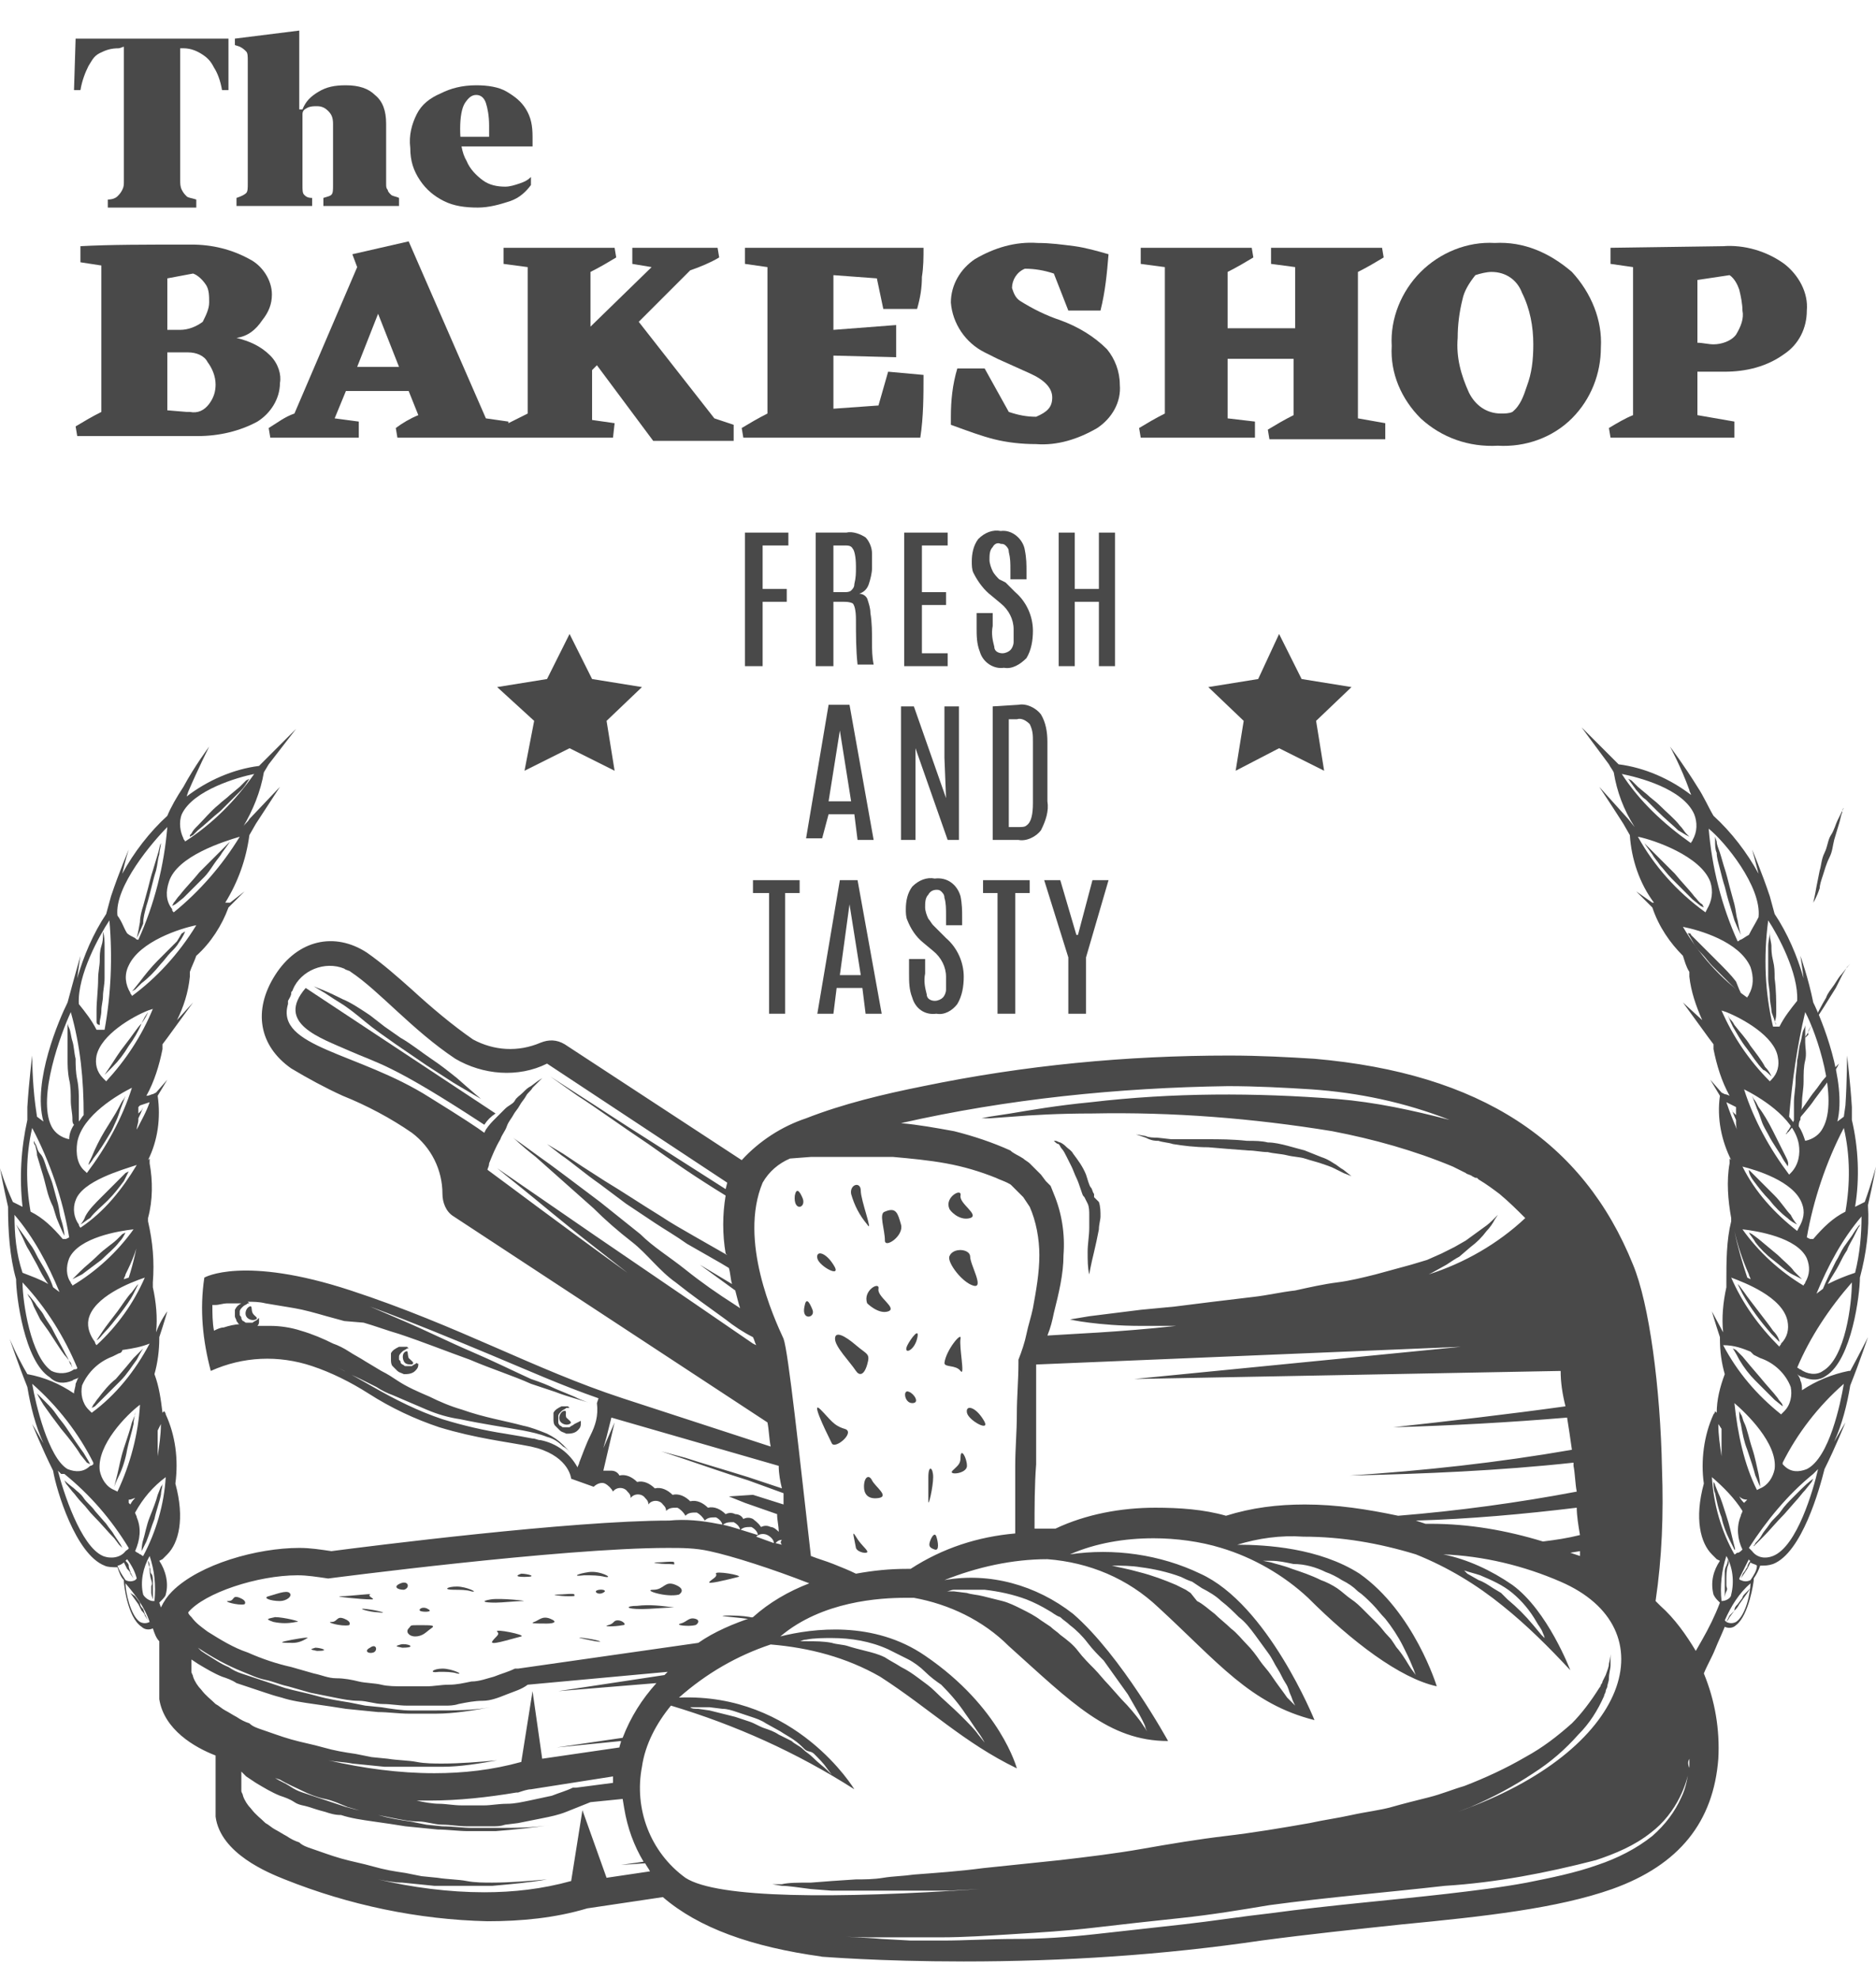 <?xml version="1.0" encoding="UTF-8"?><svg version="1.1" viewBox="0 0 116.6 123" xmlns="http://www.w3.org/2000/svg"><g fill="#494949"><path d="M21.7 65.3c1.8.8 2.6.8 8.4 4.6 .2-.3.4-.5.7-.7L19 61.4c-1.9 2.2.9 3.1 2.7 3.9Z"/><path d="M21.1 62.3c.5.3 1 .7 1.6 1.2 .6.5 1.2.9 1.9 1.4l1.9 1.3 1.7 1.1c1 .6 1.7 1 1.7 1s-.6-.5-1.5-1.3c-.5-.4-1-.8-1.6-1.2 -.6-.4-1.2-.9-1.9-1.3l-1-.7 -.9-.7c-.6-.4-1.2-.8-1.7-1 -.4-.2-.8-.4-1.3-.6l-.5-.2 .5.3c.2.1.6.4 1.1.7Z"/><path d="M35.7 88.5c-.1.1-.2.1-.3.2 -.1 0-.2 0-.4 0 -.1 0-.1-.1-.2-.1 0 0-.1-.1-.1-.2s0-.1 0-.2v-.1s0 0 0-.1v0c0-.1.1-.2.2-.3 .1-.1.2-.1.3-.2h.2s0 0-.1-.1c-.1 0-.3 0-.4 0 -.2.1-.4.2-.5.4v.1 .1c0 .1 0 .1 0 .2s0 .3.1.4c.1.1.2.2.3.3 .1.1.2.1.4.2 .2 0 .5 0 .7-.2 .1-.1.2-.2.2-.4 0-.1 0-.1 0-.2l-.4.2Z"/><path d="M25.9 84.7c-.1.1-.2.1-.3.2 -.1 0-.2 0-.4 0 -.1 0-.1-.1-.2-.1l-.1-.1c0-.1 0-.1-.1-.2v-.1s0 0 0-.1 0 0 0 0c0-.1.1-.2.2-.3 .1-.1.2-.1.3-.2h.1l-.1-.1c-.1 0-.3 0-.5 0 -.2.1-.4.2-.5.4v.1 .1c0 .1 0 .1 0 .2s0 .3.1.4c.1.1.2.2.3.3 .1.1.2.1.4.2 .2 0 .5 0 .7-.2 .1-.1.2-.2.2-.4 0-.1 0-.2 0-.2 0 .2 0 .2-.1.1Z"/><path d="M25.2 84c-.2.1-.2.4-.1.6 .1.2.3.2.5.2 .2-.1 0-.2-.2-.4 -.1-.3 0-.5-.2-.4Z"/><path d="M15.5 81.2c-.2.1-.3.4-.2.6 .1.2.4.3.6.2v0c.2-.1-.1-.2-.2-.4s-0-.5-.2-.4Z"/><path d="M35 87.7c-.2.1-.3.4-.2.6 .1.2.4.3.6.2 .2-.1 0-.2-.2-.4 -.1-.2.1-.5-.2-.4Z"/><path d="M115.9 74.7v0l-.6.3c.3-1.8.2-3.7-.2-5.4 0-.3 0-.5 0-.8 -.1-1.6-.3-3.2-.3-3.2s0 1.6-.1 3.1l-.1.7 -.4.3c.6-2.5-1-6.4-1.5-7.4 -.3-1.5-.8-2.9-.8-2.9s.1.6.2 1.4c-.4-1.4-1-2.8-1.8-4 -.1-.4-.2-.7-.3-1.1 -.5-1.5-1.1-2.9-1.1-2.9s.2.7.4 1.5c-.7-1.3-1.7-2.6-2.8-3.6 -.3-.5-.6-1.2-1-1.8 -.8-1.3-1.7-2.5-1.7-2.5s.7 1.3 1.2 2.7c0 .1.1.2.1.3 -1.3-1-2.9-1.7-4.5-1.9l-.3-.3 -2-2s.8 1.1 1.7 2.3c.1.2.2.3.3.5 .2 1.2.6 2.3 1.3 3.4l-.4-.5 -1.8-2s.8 1.2 1.5 2.3l.4.7c.1 1.5.6 3 1.5 4.2h-.1l-1-.7 1 1c.4 1.2 1.1 2.2 1.9 3 .1.3.2.7.4 1v0 .3c.1.9.4 1.8.8 2.7l-1.2-1.1 1.6 2.2 .3.4v0c0 .1 0 .2 0 .3 .2 1 .5 2 1 2.9 -.2-.1-.3-.1-.3-.1l-.2-.1 -.7-.8 .6 1v0c-.2 1.4.1 2.8.7 4l-.1-.1v.3c-.2 1.1-.1 2.3.1 3.4 0 .1 0 .2 0 .2 -.3 1.2-.3 2.5-.3 3.8 0 .1 0 .2 0 .3 -.2.9-.3 1.9-.2 2.8l-.7-1.3s.2.7.5 1.6v.1c0 .8.1 1.5.3 2.2 -.3.8-.5 1.6-.5 2.4l-.1-.1c0 .1-.1.2-.1.2 -.6 1.3-.8 2.9-.6 4.3 -.6 2.2-.2 3.7.5 4.4 .1.1.2.2.3.3l.2.1c-.4.6-.6 1.3-.4 2.1 .1.2.2.3.3.4l.1.1c-.3.8-.7 1.6-1.1 2.3l-.4.7c-.6-1-1.3-2-2.2-2.8l-.3-.3c.4-2.7.5-5.4.4-8.2 -.1-5.1-.8-10.3-1.8-12.7 -3.1-7.7-9.5-11.9-19.8-12.8 -1.6-.1-3.4-.2-5.3-.2 -6.4 0-12.7.6-19 1.9 -2.5.5-5 1.1-7.3 2 -1.5.5-2.9 1.4-4 2.6l-11-7.2c-.5-.3-1-.3-1.5-.1 -1.4.6-2.9.5-4.2-.2 -1.3-.9-2.6-2-3.8-3.1 -.9-.8-1.8-1.6-2.8-2.3 -2-1.3-4.3-.8-5.7 1.4 -1.4 2.2-1 4.4 1 5.8 1 .6 2.1 1.2 3.2 1.7 1.5.6 3 1.4 4.3 2.3 1.2.9 1.9 2.3 1.9 3.8 0 .5.2 1.1.7 1.4l19.5 12.8c.1.5.1 1 .2 1.5l-9.2-3c-5.5-1.8-10.2-4.5-16.9-6.7 -6.7-2.2-9.1-.8-9.1-.8 -.3 2-.1 3.9.4 5.8 2-.9 4.2-1 6.3-.3 1.2.4 2.4 1 3.5 1.7 1.4.9 2.9 1.6 4.4 2.1 2.3.7 4.2.9 5.7 1.2l.4.1c2 .6 2.1 1.9 2.1 1.9l1.4.5c.2-.2.5-.3.7-.2 .2.1.4.3.5.5 .2-.3.7-.3.9 0 .1.1.2.2.2.4 .2-.3.7-.3.9 0 .1.1.2.2.2.4 .2-.3.7-.3.9 0 .1.1.2.2.2.4 .2-.2.4-.2.7-.2 .2.1.4.3.5.5 .2-.2.4-.2.7-.2 .2.1.4.3.5.5 .2-.2.4-.2.7-.2 .2.1.4.3.4.5 .2-.2.4-.2.7-.2 .2.1.4.3.4.5 .2-.2.4-.2.7-.2 .2.1.4.3.4.5 -1-.3-1.8-.6-2.5-.7 -1-.2-2-.3-3-.2 -6.1 0-18.7 1.6-21 1.9 -.7-.1-1.3-.2-2-.2 -2.6 0-6.2 1-7.9 2.7 -.3.3-.5.6-.7 1l-.1-.3 .1-.1c.1-.1.3-.3.3-.4 .2-.7 0-1.5-.4-2.1l.2-.1c.1-.1.2-.2.3-.3 .7-.7 1.1-2.2.5-4.4 .2-1.5 0-3-.6-4.3 0-.1-.1-.2-.1-.2l-.1.1c-.1-.8-.2-1.6-.5-2.4 .2-.7.3-1.5.3-2.2v-.1c.3-.9.5-1.6.5-1.6s-.4.5-.7 1.3c.1-.9 0-1.9-.2-2.8 0-.1 0-.2 0-.3 .1-1.3 0-2.5-.3-3.8 0-.1 0-.2 0-.2 .3-1.1.3-2.3.1-3.4V72l-.1.1c.6-1.2.8-2.6.6-4v0l.6-1 -.7.8 -.2.1c-.1 0-.2.1-.4.1 .5-.9.8-1.9 1-2.9 0-.1 0-.2 0-.3v0l.3-.4 1.6-2.2 -1 1.1c.4-.8.7-1.7.8-2.7v-.3 0c.1-.3.3-.7.4-1 .9-.8 1.6-1.9 2-3l1-1 -.9.7H14c.8-1.3 1.3-2.7 1.5-4.2l.4-.7 1.5-2.3 -1.9 2c-.1.2-.3.3-.4.5 .6-1 1.1-2.2 1.3-3.4l.3-.5 1.7-2.2 -2 2 -.3.3c-1.6.2-3.2.9-4.5 1.9l.1-.3c.6-1.4 1.3-2.8 1.3-2.8s-.9 1.2-1.6 2.5c-.4.6-.8 1.3-1 1.8 -1.1 1-2.1 2.3-2.8 3.6 .2-.9.4-1.5.4-1.5s-.6 1.4-1.1 2.9c-.1.4-.2.7-.3 1.1 -.8 1.2-1.4 2.6-1.8 4 .1-.8.2-1.4.2-1.4s-.4 1.4-.8 2.9c-.5 1-2.2 4.9-1.5 7.4l-.4-.3 -.1-.7C2 67.2 2 65.6 2 65.6s-.2 1.6-.3 3.2c0 .3 0 .6 0 .8 -.4 1.8-.5 3.6-.3 5.4 -.2-.1-.4-.2-.6-.3v0c-.5-1.1-.8-2.1-.8-2.1s.2 1.1.5 2.4c0 1.5.1 3.1.5 4.5 0 1 .5 5.1 2.1 6.1 .4.4.9.4 1.4.2 .1-.1.3-.1.4-.2v0 0c-.1.1-.1.2-.2.4 0 .2-.1.4-.1.6 -.9-.6-1.8-1-2.9-1.2v0C1 84.2.6 83.2.6 83.2s.5 1.5 1.1 3v0c.2 1.2.5 2.4 1 3.5 -.4-.7-.7-1.2-.7-1.2s.6 1.5 1.3 2.9c.2 1.2 1.4 5.2 3.2 5.9 .2.1.5.1.8.1 .1.3.2.6.4.8 0 0 0 0 0 .1s.2 2.2 1.1 2.8c.2.2.5.2.7.1 .1.3.2.6.4.8v3.3c0 .1 0 .2 0 .3 .3 1.9 2.2 3 3.5 3.5v3.4c0 .1 0 .2 0 .4 .3 2.3 3.3 3.5 4.3 3.9 4 1.6 8.3 2.5 12.6 2.6 2.1 0 4.2-.2 6.2-.8l4.7-.7c2.2 1.9 5.5 3.1 9.9 3.7H51c.1 0 3.6.3 8.9.3 6.2 0 12.4-.4 18.5-1.3 3-.4 5.9-.7 8.7-1 5.2-.5 9.7-1 13.1-2.2 4.2-1.5 6.3-4.2 6.6-8.1 .1-1.8-.2-3.6-.9-5.3 .2-.5.5-1 .7-1.5 .2-.5.4-.9.6-1.4 .2.1.5.1.7-.1 .8-.6 1.1-2.7 1.1-2.8 0 0 0 0 0-.1 .2-.3.3-.5.4-.8 .3 0 .5 0 .8-.1 1.8-.7 2.9-4.7 3.2-5.9 .7-1.4 1.3-2.9 1.3-2.9s-.3.5-.7 1.2c.5-1.1.8-2.3 1-3.5v0c.6-1.5 1.1-3 1.1-3s-.5 1-1.1 2.1h-.1c-1 .2-2 .6-2.9 1.2 0-.2 0-.4-.1-.6 0-.1-.1-.3-.2-.4v0 0c.1.1.3.2.4.2 .5.2 1 .2 1.4-.1 1.6-1 2.1-5.1 2.1-6.1 .4-1.5.6-3 .5-4.5 .3-1.3.5-2.4.5-2.4s-.3 1.1-.7 2.2Zm-17.7 22l-.6-.2 .6-.1c0 .1 0 .2 0 .3v0Zm0-1.3c-.8.2-1.5.3-2.3.4 -2.3-.7-4.6-1.1-7-1.1h-.3l-.6-.2c3.4-.1 6.7-.4 10-.8 0 .5.1 1.1.2 1.7v0Zm-.9-8c-3.6.5-7.1.9-10.7 1.3 3.6-.1 7.2-.3 10.8-.6 .1.6.2 1.3.3 2 -4.6.8-9.2 1.3-13.8 1.6 4.6-.1 9.3-.3 13.9-.8 0 .1 0 .1 0 .2 .1.5.1 1.1.2 1.6 -3.7.7-7.4 1.2-11.1 1.5 -1.9-.4-3.8-.7-5.8-.7 -1.7 0-3.3.2-4.9.7 -1.4-.4-2.9-.5-4.4-.5 -2.1 0-4.3.4-6.2 1.3 -.4 0-.8 0-1.3 0 0-1.3 0-2.7.1-4 0-1.1 0-2.1 0-3.2s0-2 0-3l26.4-1.1 -20.3 2 26.5-.5c0 .7.1 1.4.3 2.2v0Zm-28.2 9.9c.6 0 1.2 0 1.8.1 .8.1 1.7.3 2.5.6 .2.1.4.2.7.3l.3.2 .3.2c.4.2.9.5 1.2.8 .4.3.8.7 1.1 1 .4.3.7.7 1 1.1 .3.4.5.7.8 1.1 .3.4.4.7.6 1 .2.3.3.6.5.9 .2.3.2.5.3.7 .1.2.1.3.2.5l.1.2 -.5-.5c-.2-.3-.6-.8-1-1.4 -.2-.3-.5-.6-.7-.9 -.2-.3-.5-.7-.8-1 -.3-.3-.6-.7-1-1 -.3-.3-.7-.6-1-.9 -.4-.3-.7-.6-1.1-.8L74 99l-.3-.2 -.6-.3c-.7-.3-1.5-.6-2.3-.8 -.7-.2-1.3-.3-1.7-.4h-.7s.3 0 .7 0Zm7.2-29.8c1.8 0 3.6.1 5.2.2 2.9.2 5.8.8 8.6 1.9 -2.3-.6-4.6-1.1-7-1.3 -5.1-.4-10.2-.4-15.3.2 -2.1.2-3.8.5-5 .7l-1.3.2 -.5.1h.5l1.4-.1c1.2-.1 2.9-.2 5-.2 5-.1 10 .3 14.9 1.1 2.6.5 5.1 1.2 7.5 2.2l.8.4c.1.1.3.1.4.2l.2.1h.1v0l.1.1c.5.3.9.6 1.3.9 .6.5 1.1 1 1.6 1.5 -1.7 1.6-3.8 2.8-6 3.5l.2-.1 .9-.5c.3-.2.6-.4.8-.5l.7-.6c.4-.3.7-.6 1-1 .2-.2.4-.5.5-.7l.2-.3 -.2.2c-.2.2-.4.4-.7.6 -.4.3-.7.5-1.1.8l-.7.4 -.8.4 -.9.4 -1 .3c-.7.2-1.5.4-2.2.6 -.8.2-1.6.4-2.4.5 -.8.1-1.7.3-2.6.5 -.9.1-1.7.3-2.6.4 -.8.1-1.7.2-2.5.3l-2.4.3 -2.1.2 -3.2.4 -1.2.2s.4.1 1.2.2c.8.1 1.9.2 3.2.2 .7 0 1.4 0 2.2 0v0c-3.6.4-6.6.5-8 .6 .2-.5.3-.9.4-1.4 .3-1.2.6-2.4.6-3.6 .1-1.3-.1-2.6-.6-3.8l-.2-.5 -.3-.3 -.3-.4 -.3-.3v0l-.1-.1v0l-.1-.1 -.2-.2c-.1-.1-.3-.2-.4-.3 -.3-.2-.6-.3-.8-.5 -1.1-.5-2.3-.9-3.5-1.2 -1.1-.2-2.2-.4-3.3-.5 6.6-1.5 13.5-2.2 20.3-2.3Zm-33 13.6L37 76.8l-6.1-4.2s.6.5 1.6 1.3 2.4 2 4.2 3.4l2.3 1.8c-4.3-3.1-7.6-5.6-8.7-6.4 0-.1.1-.2.1-.4 .2-.5.4-1 .7-1.5 .1-.3.3-.5.4-.8 .1-.3.3-.5.4-.7 .1-.2.3-.4.4-.6 .1-.2.3-.4.4-.6 .1-.2.3-.3.4-.5l.3-.3 .3-.3 -.3.2 -.4.3c-.2.1-.3.2-.5.4s-.4.3-.5.5c-.1.2-.4.3-.6.5 -.2.2-.4.4-.6.6 -.2.2-.4.4-.6.7l-.1.2c-.4-.3-1.3-.9-3.4-2.2 -4.4-2.8-9.6-3.1-8.8-5.8v0c0-.1 0-.1 0-.2 .1-.2.2-.3.2-.5 0-.1.1-.1.1-.2v0c.5-1.2 2-1.8 3.2-1.3 .1.1.3.1.4.2 1.8 1.2 3.8 3.6 6.5 5.4 1.7 1 3.9 1.2 5.7.3l11.2 7.4 -.1.4 -4.7-3c-1.9-1.2-3.4-2.2-4.5-2.9l-1.7-1.1 1.7 1.2c1.1.7 2.6 1.8 4.4 3 1.4 1 3 2.1 4.8 3.2 -.2 1.2-.2 2.4 0 3.6l.1.1c-.7-.4-1.4-.8-2.1-1.2 -.7-.4-1.4-.8-2-1.2 -1.3-.8-2.5-1.6-3.5-2.2l-1.4-.9 -1.2-.8 -1-.6 .9.7c.6.4 1.4 1.1 2.4 1.8l1.6 1.2c.6.4 1.2.8 1.8 1.2 .6.4 1.3.8 2 1.3 .7.4 1.4.8 2.1 1.2l.5.3c.1.3.1.7.2 1l-2-1.2s.4.3 1.1.8l1.1.8c.1.4.2.8.3 1.1l-.3-.2c-1.1-.7-2.1-1.4-3.1-2.2 -1-.8-2-1.4-2.8-2.2l-2.5-2c-1.6-1.2-2.9-2.2-3.9-2.9l-1.1-.8c-.3-.2-.4-.3-.4-.3s.5.5 1.4 1.2l3.6 3.2c.7.7 1.5 1.4 2.4 2.1 .9.7 1.7 1.8 2.7 2.5 1 .8 2 1.5 3.1 2.3 .5.4 1.1.8 1.7 1.1 .1.2.1.3.2.5v0l-.2-.1 -3.5-2.4Zm5.4 2.1c-.6-1.3-2.8-6.1-1.3-9.7 .4-.7 1-1.2 1.7-1.5l1.3-.1h1.7c1.1 0 2.3 0 3.4 0 1.1.1 2.2.2 3.3.4 1.1.2 2.1.5 3.1.9 .2.1.5.2.7.3 .2.1.2.1.3.2l.2.2 .3.3 .2.2 .2.3 .2.3c.4.9.6 2 .6 3 0 1.1-.2 2.2-.4 3.3 -.1.5-.3 1.1-.4 1.6 -.1.5-.3 1.1-.5 1.6v0 .1 .1c0 1.1-.1 2.1-.1 3.2s-.1 2.1-.1 3.2c0 1.4 0 2.8 0 4.2 -2.3.2-4.5.9-6.5 2.2h-.2c-1.1 0-2.1.1-3.2.3 -.4-.2-.9-.4-1.4-.6 -.5-.2-.9-.3-1.4-.5 -.7-6.1-1.4-12.7-1.7-13.5Zm12.5 15.6c.9.1 1.8.3 2.6.6 .5.2.9.4 1.4.7 .2.1.4.3.7.4 .2.2.4.3.6.5 .4.3.8.7 1.1 1.1 .3.4.7.8 1 1.1 .5.7 1 1.4 1.5 2.1 .4.7.7 1.2.9 1.6 .1.2.2.4.2.5l.1.2 -.4-.6c-.3-.4-.7-.9-1.2-1.4l-.8-.9c-.3-.3-.6-.7-.9-1 -.3-.3-.7-.7-1-1.1 -.3-.4-.7-.7-1.1-1 -.2-.2-.4-.3-.6-.5l-.6-.4c-.4-.3-.8-.5-1.2-.7 -.4-.2-.8-.4-1.2-.5 -.4-.1-.8-.2-1.2-.3 -.4-.1-.7-.1-1-.2l-.8-.1h-.7 .2c.2 0 .3-.1.5-.1 .3 0 .5 0 .8 0h.5l.6 0ZM48.6 96l-.4-.1c.1-.1.2-.2.4-.2 -.1.1-.1.2 0 .3ZM14.7 82.1c.1.1.1.2.2.2 -.3 0-.7.1-1 .2 -.2 0-.4.1-.6.2 -.1-.5-.1-1.1-.1-1.6h.2c.2 0 .5-.1.7-.1 .3 0 .6 0 .9 0 -.2.1-.3.2-.4.4v.1 .1c0 .1 0 .1 0 .2s.1.2.1.3Zm.6 1.8v0h.2 -.2Zm1.5-.1v0Zm19.9 5.4c-.3.6-.5 1.2-.7 1.7 0 .1-.1.2-.1.3 -.5-.9-1.3-1.5-2.3-1.7 -.2 0-.3-.1-.5-.1 -.5-.1-1.1-.2-1.7-.3 -1.3-.2-2.6-.5-3.9-.9 -1.5-.5-2.9-1.2-4.3-2 -.7-.4-1.4-.8-2.2-1.2l.4.2c.3.2.6.3 1 .5l1 .5c.3.2.7.4 1 .5 .7.3 1.4.6 2.1.9 .7.3 1.4.5 2.1.6 1.4.3 2.8.5 3.9.7 .5.1 1 .2 1.5.4 .4.1.7.3 1 .6 .2.1.4.3.5.5 .1.1.1.2.1.2 0-.1-.1-.2-.1-.2 -.1-.2-.3-.4-.5-.6 -.3-.3-.6-.5-1-.7 -.5-.2-1-.4-1.5-.5 -1.1-.3-2.4-.5-3.8-1 -.7-.2-1.4-.5-2-.8 -.7-.3-1.4-.6-2-1 -.3-.2-.6-.4-1-.6l-1-.6c-.3-.2-.7-.4-1-.6 -.3-.2-.7-.4-1-.5 -.6-.3-1.3-.6-2-.8 -.6-.2-1.3-.3-1.9-.3 -.3 0-.5 0-.8 0 .1-.1.1-.2.1-.3 0-.1 0-.2 0-.2l-.1.1c-.1.1-.2.1-.3.2 -.1 0-.2 0-.4 0 -.1 0-.1-.1-.2-.1 0 0-.1-.1-.1-.2s-.1-.1-.1-.2v-.1s0 0 0-.1v0c0-.1.1-.2.2-.3 .1-.1.2-.1.3-.2h.1l-.1-.1c.3 0 .7 0 1.1.1 .6.1 1.2.2 1.8.3 .6.1 1.3.3 2 .5 .4.1.7.2 1.1.3l1.2.1c.7.2 1.5.5 2.2.7 1.5.5 3 1.1 4.4 1.6 1.4.6 2.7 1 3.8 1.5l1.5.5c.5.2.9.3 1.2.4l1 .3s-.4-.1-1-.4l-1.2-.5c-.4-.2-.9-.4-1.5-.6 -1.1-.5-2.3-1.1-3.7-1.7 -1.4-.6-2.8-1.3-4.2-1.9 -.7-.3-1.4-.6-2.1-.9 2.7 1 5.1 2 7.5 3 2.4 1 4.4 1.9 6.7 2.7l-.1.3c.1.8-.1 1.4-.4 2Zm10.1 5.2c-.2-.1-.4-.1-.6 0 -.1-.2-.3-.3-.5-.3 -.2-.1-.4-.1-.6 0 -.3-.3-.7-.5-1.1-.4 -.3-.3-.7-.5-1.1-.4 -.3-.3-.7-.5-1.1-.4 -.3-.3-.7-.5-1.1-.4 -.3-.3-.7-.5-1.1-.4 -.3-.3-.7-.5-1.1-.4 -.1-.2-.3-.3-.5-.3s-.4 0-.5 0l.7-3 -.7 1.6 .2-.7c.1-.4.2-.8.3-1.2l10.4 3c0 .5.1 1 .2 1.4l-2.1-.7c-1.6-.5-3-.9-3.9-1.2l-1.5-.4 1.5.5c.9.3 2.3.8 3.9 1.3l2.2.8v.3c0 .2 0 .3 0 .4l-1.9-.6 -1.5.1 1 .4 2 .7c0 .4.1.7.1 1.1v0c-.1-.1-.3-.3-.5-.3 -.2-.1-.4-.1-.6 0 -.2-.3-.4-.4-.5-.5Zm.9 1c.2.1.4.3.4.5l-1.1-.4c.2-.2.5-.2.7-.1v0Zm-29.2 2.5c.6 0 1.2.1 1.9.2 0 0 14.5-1.9 21.1-1.9 .9 0 1.7 0 2.6.2 1.4.3 3.9 1.1 6.2 2 -1.3.5-2.5 1.2-3.5 2.1 -1.2.4-2.4.9-3.4 1.6l-11.2 1.6h-.1 -.1v0c-.4.2-.8.3-1.3.5 -.4.1-.9.3-1.4.3 -.5.1-.9.2-1.4.2 -.5 0-.9.1-1.4.1h-.7 -.7c-.5 0-1 0-1.4-.1 -.4-.1-1-.1-1.4-.2 -.4-.1-.9-.2-1.4-.2 -.5 0-.9-.2-1.4-.3l-.7-.2 -.7-.2c-.9-.2-1.8-.5-2.7-.9 -.9-.3-1.7-.8-2.5-1.3 -.4-.3-.7-.5-1-.9 -.1-.1-.2-.2-.2-.3 1-1.2 4.3-2.3 6.8-2.3Zm-6.8 5.1l.3.2 .3.2c.5.3 1 .6 1.5.8 .3.1.6.2.9.4 .3.1.6.2.9.3 .3.1.6.2.9.3 .3.1.6.2 1 .3 .6.2 1.3.3 2 .4 .7.1 1.4.2 2 .3l1 .1 1 .1c.6 0 1.3.1 1.9.1 .6 0 1.1 0 1.7 0 1.1 0 2.3-.2 3.4-.4 -1.1.2-2.3.2-3.4.2 -.5 0-1.1 0-1.6 0s-1.2-.1-1.8-.2l-1-.1 -1-.2c-.6-.1-1.3-.2-2-.4s-1.3-.3-2-.5l-.9-.3c-.3-.1-.6-.2-.9-.3 -.3-.1-.6-.2-.9-.3 -.3-.1-.5-.2-.8-.4 -.5-.2-.9-.5-1.4-.8l-.3-.2 -.2-.2v0c.9.6 1.8 1.1 2.8 1.5 .5.2.9.4 1.4.5 .5.1.9.3 1.4.4l.7.2 .7.2c.5.1 1 .2 1.5.3 .5.1 1 .2 1.5.2s1 .2 1.5.2 1 .1 1.5.1h.8 .8c.3 0 .5 0 .8 0 .2 0 .5 0 .8-.1 .5-.1 1-.2 1.5-.2s1-.2 1.5-.4 .9-.3 1.3-.6l8.7-.8 -.2.2 -6.6 1 6.1-.5c-.9 1-1.6 2.1-2.1 3.4l-4.1.6 4-.4c0 .1-.1.3-.1.4l-4.8.7 -.6-4.2 -.7 4.4c-1.8.5-3.6.7-5.4.7 -2.2 0-4.4-.3-6.6-.8 .5.1 1 .1 1.5.2l1 .1 1 .1c.6 0 1.3 0 1.9 0 .6 0 1.1 0 1.7 0 1.1 0 2.3-.2 3.4-.4 -1.1.1-2.3.2-3.4.2 -.5 0-1.1 0-1.6-.1s-1.2-.1-1.8-.2l-1-.1 -1-.2c-.7-.1-1.3-.2-2-.4s-1.3-.3-2-.5 -1.2-.4-1.8-.6c-.3-.1-.6-.2-.8-.4 -.3-.1-.5-.2-.8-.4 -.2-.1-.5-.3-.7-.4 -.2-.1-.4-.3-.6-.4 -.3-.3-.6-.5-.9-.9 -.2-.2-.4-.5-.5-.8 0-.1-.1-.2-.1-.3v-1.3c-.5.2-.3.3-.2.4Zm24.1 8.1v0h-.2v0c-.4.2-.8.3-1.3.5 -.5.1-.9.2-1.4.3 -.5.1-.9.2-1.4.2 -.5 0-1 .1-1.4.1h-.7 -.7c-.5 0-1-.1-1.4-.1 -.4 0-1-.1-1.4-.2h-.2 1c1.8 0 3.6-.2 5.4-.5 .1 0 .1 0 .1 0 .3-.1.6-.2.8-.2l5.1-.8c0 .1 0 .3 0 .4l-2.3.3ZM10 88.5c0 .7-.1 1.3-.2 2 0-.4 0-.9 0-1.3 0-.1 0-.2 0-.2v.1 -.2l.2-.4Zm.3 3.3c-.1 1.7-.6 3.4-1.4 4.9 -.1 0-.1-.1-.2-.1 -.1-.1-.2-.1-.3-.2 .3-.7.4-1.4.1-2.1 0-.1-.1-.2-.1-.3 .5-.9 1.1-1.6 1.9-2.2v0Zm-1.4 5.3v0Zm-.5-4c-.1.1-.2.2-.3.4l-.1-.1v-.2c.2 0 .3-.1.4-.1Zm-1.1-.4l-.2-.1c-.5-.2-.8-.7-.9-1.2 -.2-1.6 1.7-3.5 2.5-4.1 -.1 1.8-.6 3.7-1.4 5.4Zm2-9.2c-.9 1.7-2.1 3.2-3.6 4.3 -.1-.1-.1-.1-.2-.2 -.4-.4-.5-1-.4-1.5 .4-.9 1.1-1.5 1.9-1.8l.2-.1 .2-.1c.1 0 .2-.1.2-.2 .7-.1 1.2-.2 1.7-.4v0Zm-.8-11.1c-.9 1.5-2 2.9-3.5 3.9 0 0-.1-.1-.1-.2 -.3-.4-.4-1-.2-1.5 .4-1.2 2.9-1.9 3.8-2.2ZM4.8 71c.3-1.7 2.6-3 3.4-3.4 -.6 1.9-1.6 3.7-2.8 5.3l-.1-.1v0c-.5-.4-.6-1.1-.5-1.8ZM9 79.4c-.7 1.6-1.7 3-3 4.2 0 0-.1-.1-.1-.2 -.3-.4-.5-.9-.4-1.4 .3-1.4 2.6-2.3 3.5-2.6Zm-1.3.1c0-.1.1-.2.1-.3 .4-.8.8-1.7.9-2.7v0c-.2 1-.4 2-.7 2.9l-.3.1Zm-1.4 4.7v0Zm3-15.7c-.2.6-.5 1.1-.8 1.7 0-.2.1-.4.1-.6 0 0 0 0 0-.1 .2-.4.3-.7.3-.7l-.1.2 -.2.2c0-.1 0-.3 0-.4l.1-.1 .6-.2Zm-2.7-1.3l-.2-.2c-.4-.4-.5-.9-.4-1.4 .3-1.3 2.2-2.4 3.2-2.8l.3-.1v0c-.7 1.7-1.7 3.2-2.9 4.5Zm1.6-5.3c0-.1-.1-.1-.1-.2 -.3-.5-.4-1.1-.1-1.7 .7-1.5 3.2-2.3 4.2-2.5 -1.1 1.8-2.5 3.3-4 4.4Zm3.1-11.3c.7-1.5 3.5-2.3 4.5-2.5 -1.2 1.7-2.6 3.1-4.3 4.2 0-.1-.1-.1-.1-.2 -.2-.4-.3-1-.1-1.5Zm3.6 1.4c-1.1 1.8-2.5 3.4-4.1 4.7 -.1-.1-.1-.1-.1-.2 -.4-.5-.4-1.1-.2-1.7 .5-1.6 3.4-2.5 4.4-2.8Zm-4.5-.6c-.2 2.4-.8 4.8-1.8 7 -.1 0-.1 0-.2-.1 -.2-.1-.4-.2-.5-.3 -.2-.3-.3-.7-.6-1.1 -.2-1.8 2.2-4.6 3.1-5.5Zm-3.6 5.8c.2 2.3.1 4.6-.3 6.8h-.3H6c-.3-.6-.7-1.1-1.1-1.6 -.1-1.8 1.3-4.3 1.9-5.2Zm-2.4 5.7c.6 2.1.8 4.2.8 6.4 -.1.1-.2.3-.3.4v-.2c0-.3 0-.7 0-1.1 0-.4 0-.8-.1-1.3s-.1-.9-.1-1.3c-.1-.4-.1-.8-.2-1.1 -.1-.3-.1-.6-.2-.8 -.1-.2-.1-.3-.1-.3s0 .1 0 .3c0 .2 0 .5 0 .8 0 .3 0 .7 0 1.1 0 .4 0 .8.1 1.3 .1.4.1.9.1 1.3s.1.8.1 1.1c0 .2 0 .3.1.4 -.2.3-.3.6-.3.9 -.5-.1-.9-.4-1.1-.8 -.9-1.8.6-5.8 1.2-7.1ZM2 70.1c1.1 2.1 1.9 4.4 2.3 6.8l-.2.1h-.2c-.6-.7-1.2-1.3-2-1.7 -.3-1.7-.3-3.5.1-5.2ZM.9 75.5c1.2 1.4 2.1 3.1 2.8 4.8l-.4-.3c-.2-.6-.5-1.1-.8-1.6 -.2-.3-.3-.6-.5-.9l-.5-.7c-.3-.4-.5-.7-.5-.7l.1.2 .3.6c.1.2.2.5.4.8l.5.9c.2.4.4.8.7 1.2 -.5-.3-1.1-.5-1.6-.7 -.4-1.2-.5-2.4-.5-3.6Zm3.7 9.6c-.4.3-1 .3-1.4.1 -1.3-.9-1.8-4.3-1.8-5.5C2.9 81.3 4 83.1 4.8 85c0 .1-.1.1-.2.1Zm-.1-5.2c0-.1-.1-.1-.1-.2 -.3-.4-.3-1-.1-1.5 .6-1.3 3.1-1.7 4-1.8 -1 1.4-2.3 2.6-3.8 3.5ZM2 86c1.6 1.4 2.9 3.1 3.8 4.9v.1s-.1.1-.2.1c-.4.4-.9.4-1.4.2 -1.2-.7-2-4.1-2.2-5.3Zm4.4 10.7c-1.4-.6-2.5-4.1-2.8-5.3l.2.2H4c1.6 1.3 2.9 2.8 4 4.6 0 .1-.1.1-.2.2 -.3.4-.9.5-1.4.3Zm.9.6c.1 0 .3-.1.4-.2v0 0l.2.4c.1.1.2.2.2.3l.2.3s-.1-.2-.2-.4c0-.1-.1-.2-.1-.4 0-.1-.1-.2-.2-.3v0l.1-.1c.3.4.5.8.6 1.2 0 0 0 0-.1.1 -.2.1-.4.1-.6 0 -.2-.3-.4-.6-.5-.9Zm2 3.5c-.2.1-.4.1-.6 0 -.6-.4-.9-1.9-.9-2.4 .6.7 1.2 1.5 1.5 2.4 .1 0 .1 0 0 0Zm.3-1.3h-.1c-.2 0-.5-.2-.6-.4 -.2-.8 0-1.7.4-2.4 .3.9.4 1.8.3 2.8Zm26.6 13l-.7 4.4c-1.8.5-3.6.7-5.4.7 -2.2 0-4.5-.3-6.6-.8 .5.1 1 .2 1.5.2l1 .1 1 .1c.6 0 1.3 0 1.9 0 .6 0 1.1 0 1.7 0 1.1-.1 2.3-.2 3.4-.4 -1.1.1-2.3.2-3.4.2 -.5 0-1.1 0-1.6-.1s-1.2-.1-1.8-.2l-1-.1 -1-.2c-.7-.1-1.3-.2-2-.4s-1.3-.3-2-.5 -1.2-.4-1.8-.6c-.3-.1-.6-.2-.8-.4 -.3-.1-.5-.2-.8-.4 -.2-.1-.5-.3-.7-.4 -.2-.1-.4-.3-.6-.4 -.3-.3-.6-.5-.9-.9 -.2-.2-.4-.5-.5-.8 0-.1-.1-.2-.1-.3v-1.2c.1.1.2.2.3.3l.3.2 .3.2c.5.3 1 .6 1.5.8 .3.1.6.2.9.4 .3.2.6.2.9.3 .3.1.6.2 1 .3 .3.1.6.2 1 .2 .6.2 1.3.3 2 .4 .7.1 1.4.2 2 .3l1 .1 1 .1c.6 0 1.3.1 1.9.1 .6 0 1.1 0 1.7 0 1.2-.1 2.3-.2 3.5-.4 -1.1.2-2.3.2-3.4.2 -.5 0-1.1 0-1.6 0s-1.2-.1-1.8-.1l-1-.1 -1-.2c-.7-.1-1.3-.2-2-.4s-1.3-.3-2-.5c-.3-.1-.6-.2-.9-.3 -.3-.1-.6-.2-.9-.3 -.3-.1-.6-.2-.9-.3 -.3-.1-.5-.2-.8-.4 -.3-.2-.6-.3-.9-.5l.3.1c.5.3 1 .5 1.4.7 .4.2.9.4 1.4.5 .5.1.9.3 1.4.5l.7.2 .7.2c.5.1 1 .2 1.5.3 .5.1 1 .2 1.5.2s1 .2 1.5.2 1 .1 1.5.1h.8 .8c.3 0 .5 0 .8-.1l.8-.1c.5-.1 1-.2 1.5-.3 .5-.1 1-.2 1.5-.4s1-.4 1.5-.6l2-.2 .1.6h-.2 .2c.2 1.2.6 2.3 1.2 3.3l-1.4.2 1.5-.1c.1.2.2.3.3.5l-2.7.4 -1.5-4.2Zm6.4 4.2c-2.2-1.6-3.2-4.3-2.7-6.9 .2-1.4.9-2.7 1.8-3.8 4 1.2 7.8 2.9 11.4 5.2 0 0-3.6-6-10.9-5.7 1.7-1.5 3.6-2.6 5.7-3.3 2.4.2 4.7.8 6.8 2 3.1 2 5.2 4.1 8.5 5.7 0 0-1-3.8-5.7-7 -3.2-2.2-7-1.7-9-1.2 2.6-2.2 6.2-2.4 7.8-2.4h.5c2.2.4 4.3 1.4 5.9 3 3.9 3.5 6.2 5.9 9.9 5.9 0 0-2.9-5.3-5.9-7.9 -2.3-1.8-5.2-2.6-8-2.1 2-.8 4.2-1.3 6.4-1.3 2.6.2 5 1.2 6.9 3 3.7 3.4 5.7 6 9.7 7 0 0-2.9-7.2-7.1-9.1 -2.5-1.2-5.4-1.6-8.1-1.2 1.6-.7 3.4-1 5.2-1 1.4 0 2.9.2 4.2.6 2 .6 3.9 1.7 5.4 3.1 2.7 2.7 5.7 5 8 5.5 0 0-1.4-4.6-4.8-7C82 96.2 78.7 96 76.9 96c1.3-.4 2.7-.6 4.1-.5 2.4 0 4.7.4 7 1.1 2 .8 3.8 1.9 5.4 3.2 1.5 1.2 2.9 2.6 4.2 4 0 0-1.4-3.7-3.6-5.3 -1.3-.9-2.8-1.6-4.3-1.9 2.5.1 5 .7 7.3 1.7 6.7 2.9 4.4 10.5-6.4 14.3l.8-.3c1.4-.6 2.7-1.3 3.9-2.1 1.1-.7 2-1.5 2.8-2.4 .7-.7 1.2-1.5 1.6-2.4 0-.1.1-.2.1-.3 0-.1.1-.2.1-.3 0-.1.1-.3.1-.5 0-.3.1-.6.1-.8 0-.4 0-.7 0-.7s0 .2-.1.6c0 .2-.1.4-.2.7l-.2.4c0 .1-.1.2-.1.2 0 .1-.1.2-.1.2 -.5.8-1.1 1.6-1.7 2.2 -.9.8-1.8 1.5-2.9 2.1 -1.2.7-2.5 1.3-3.8 1.8 -.7.2-1.4.5-2.2.7 -.8.2-1.6.4-2.3.6 -.7.2-1.6.3-2.5.5 -.9.2-1.7.3-2.6.5 -1.7.3-3.5.6-5.2.8 -1.7.2-3.5.5-5.2.8 -1.7.3-3.4.5-5.1.7l-4.8.5c-1.5.2-3 .3-4.3.4 -.7.1-1.3.1-1.9.2 -.6.1-1.2.1-1.7.1l-1.5.1 -1.3.1c-.8 0-1.4 0-1.8.1H48l.6.1c.4 0 1 .1 1.8.2l1.3.1c.5 0 1 0 1.5 0 1.1 0 2.3 0 3.7 0H59l1.9-.1c-8.9.6-16.3.6-18.3-.7Zm8-7.7c.3.3.6.6.8.9l.3.4 -.3-.3c-.2-.2-.5-.4-.9-.8 -.2-.2-.4-.3-.6-.5 -.2-.2-.5-.3-.7-.5l-.4-.2 -.4-.2c-.3-.2-.6-.3-.9-.4 -.3-.1-.6-.3-.9-.4 -.3-.1-.6-.2-.9-.3l-.8-.2 -.8-.2 -.7-.1c-.2 0-.4 0-.5-.1h-.5 .5 .5 .7l.8.1c.3 0 .6.1.9.2 .3.1.6.2.9.3 .3.1.6.2.9.4l.9.5c.3.2.5.3.8.5 .3.2.5.4.7.6 .2.2.4.1.6.3v0Zm9.4-2.5c.3.4.6.9.9 1.3 .2.3.3.5.3.5l-.4-.5c-.2-.3-.6-.7-1.1-1.2 -.5-.5-1.1-1-1.6-1.5 -.3-.3-.6-.5-1-.8 -.4-.3-.7-.5-1.1-.7 -.3-.2-.7-.4-1-.6 -.4-.2-.8-.3-1.2-.4 -.4-.1-.8-.2-1.1-.3 -.3-.1-.7-.1-1-.2 -.5-.1-1-.1-1.6-.1h-.6 .2c.1 0 .2-.1.4-.1 .5-.1 1.1-.1 1.6-.1 1.2 0 2.4.2 3.5.7 .4.2.8.4 1.2.6 .4.2.8.5 1.1.8 .3.3.7.6 1 .8 .6.6 1.1 1.2 1.5 1.8Zm22.4-8.8c.3.1.7.3 1 .5 .4.2.7.4 1 .7 .3.2.6.5.9.8 .3.3.5.6.8.9 .4.5.8 1.1 1.1 1.7 .2.4.4.8.6 1.3 .1.2.1.3.2.5l-.3-.4c-.2-.3-.4-.7-.8-1.2 -.2-.2-.3-.5-.6-.8 -.3-.3-.4-.5-.7-.8 -.3-.3-.5-.5-.8-.8 -.3-.3-.5-.5-.8-.7 -.3-.2-.6-.5-.9-.7 -.3-.2-.7-.4-1-.5 -.6-.3-1.2-.5-1.8-.7 -.5-.2-1-.3-1.3-.4l-.5-.1h.5c.5 0 .9.1 1.4.2 .7 0 1.4.2 2 .5v0ZM94 99c.6.5 1.1 1.1 1.5 1.8 .1.2.3.4.4.7 .1.2.1.3.1.3l-.2-.2 -.5-.6c-.5-.6-1-1.1-1.6-1.6l-.4-.4 -.5-.3c-.3-.2-.6-.4-.9-.5l-.7-.4 -.2-.2c.3.1.7.2 1 .3 .7.3 1.4.6 2 1.1Zm11 10.3c0 .1 0 .3 0 .5 -.1.6-.2 1.3-.5 1.9 -.4.9-1 1.7-1.8 2.4 -1 .8-2.2 1.4-3.4 1.8 -1.4.5-2.9.8-4.4 1.1 -1.6.3-3.3.5-5 .7 -3.5.4-7.2.7-10.9 1.2 -1.8.2-3.7.5-5.5.7 -1.8.2-3.6.4-5.4.6 -1.8.2-3.4.3-5 .3s-3.1.1-4.5.1h-2l-1.8-.1c-1.1-.1-2.1-.1-3-.2 -.9-.1-1.5-.2-1.9-.2l-.7-.1 .7.1c.4.1 1.1.1 1.9.2 .8.1 1.8.1 2.9.1 1.1 0 2.4 0 3.8 0s2.9-.1 4.5-.2 3.3-.2 5-.4c1.7-.2 3.5-.4 5.4-.6 1.9-.2 3.7-.5 5.5-.8 3.7-.5 7.4-.8 10.9-1.2 3.2-.2 6.3-.8 9.4-1.6 1.2-.4 2.4-.9 3.4-1.7 .8-.6 1.4-1.4 1.8-2.2 .3-.6.5-1.2.6-1.8 -.1-.3-.1-.4 0-.6v0c0-.1 0-.1 0 0Zm9.6-39.2c.4 1.7.4 3.5.1 5.2 -.8.4-1.4 1-2 1.7h-.2l-.2-.1c.4-2.3 1.2-4.7 2.3-6.8v0Zm-2.4-7.2c.7 1.3 2.1 5.4 1.1 7.2 -.2.4-.6.7-1.1.8 -.1-.3-.2-.6-.4-.9 0-.1 0-.3.1-.4 0-.3.1-.7.1-1.1 0-.4.1-.8.1-1.3s0-.9.1-1.3 0-.8 0-1.1c0-.3 0-.6 0-.8 0-.2 0-.3 0-.3s0 .1-.1.3c-.1.2-.1.5-.2.8 -.1.3-.1.7-.2 1.1 0 .4-.1.8-.1 1.3 0 .4-.1.9-.1 1.3s0 .8 0 1.1v.2l-.3-.4c.2-2.3.5-4.4 1-6.5v0Zm-4.6 16.5c.8.3 3.2 1.2 3.5 2.7 .1.5 0 1-.4 1.4 0 .1-.1.1-.1.2 -1.3-1.3-2.3-2.7-3-4.3Zm2.8 4.8v0Zm-1.8-4.8c-.3-.9-.6-1.9-.8-2.9v0c.2.9.5 1.8.9 2.7 0 .1.1.2.1.3l-.2-.1Zm3.4-4.6c.2.5.1 1-.2 1.5l-.1.2c-1.4-1.1-2.6-2.4-3.4-4 .8.2 3.2.9 3.7 2.3Zm-3.6-7.1c.8.4 3.1 1.7 3.4 3.4 .1.6 0 1.3-.5 1.8v0l-.1.1c-1.2-1.6-2.2-3.4-2.8-5.3v0Zm1.5-10.5c.6.9 1.9 3.3 1.8 5 -.4.5-.8 1-1.1 1.6h-.2 -.2c-.5-2.1-.6-4.3-.3-6.6v0Zm-.6-.2c-.2.4-.4.7-.6 1.1 -.2.1-.3.2-.5.3 -.1 0-.1.1-.2.1 -1-2.2-1.6-4.6-1.8-7 1 .8 3.3 3.6 3.1 5.5v0Zm-8.5-8.9c1 .2 3.8.9 4.5 2.5 .2.5.2 1.1-.1 1.6 0 .1-.1.1-.1.2 -1.7-1.2-3.2-2.6-4.3-4.3v0Zm1 3.9c1 .2 3.9 1.2 4.5 2.8 .2.6.1 1.2-.2 1.7l-.1.2c-1.8-1.3-3.2-2.9-4.2-4.7v0Zm2.8 5.6c1 .2 3.5.9 4.2 2.5 .2.6.2 1.2-.1 1.7 0 .1-.1.1-.1.2 -1.7-1.2-3-2.7-4-4.4v0Zm2.4 5.2v0l.3.1c1 .4 3 1.5 3.2 2.8 .1.5 0 1-.4 1.4l-.1.1c-1.3-1.3-2.3-2.8-3-4.4Zm.3 5.7l.6.3v.1c0 .1 0 .3 0 .4l-.2-.2 -.1-.2c.1.2.2.5.3.7v.1c0 .2 0 .4.1.6 -.3-.7-.5-1.2-.7-1.8v0Zm1.5 15.5l.2.2 .2.1 .2.1c.9.3 1.6 1 1.9 1.8 .1.5 0 1.1-.4 1.5 -.1.1-.1.1-.2.2 -1.5-1.2-2.7-2.6-3.6-4.3 .7 0 1.2.2 1.7.4v0Zm-1 3.2c.7.6 2.7 2.5 2.5 4.1 -.1.5-.4 1-.9 1.2l-.2.1c-.8-1.6-1.2-3.5-1.4-5.4v0Zm.8 6v0l-.2.2c-.1-.1-.2-.2-.3-.4 .2.2.4.2.5.2v0Zm-1.6-4.4v.2 0s0 .1 0 .2c0 .4 0 .9 0 1.3 -.1-.7-.2-1.3-.2-2l.2.3Zm-.6 3c.7.6 1.4 1.3 1.9 2.1 0 .1-.1.2-.1.3 -.3.7-.2 1.5.1 2.1 -.1.1-.2.2-.3.2 -.1 0-.1.1-.2.1 -.8-1.4-1.3-3.1-1.4-4.8v0Zm1.4 5.4v0Zm-.8 2.3c-.1-.9 0-1.9.3-2.8 .4.7.5 1.6.3 2.4 0 .2-.3.4-.6.4 .1 0 0 0 0 0Zm.9 1.3c-.2.1-.4.1-.6 0 0 0 0 0-.1-.1 .4-.9.9-1.7 1.6-2.3 -0.0.6-.3 2-.9 2.4v0Zm.9-2.6c-.2.1-.4.1-.6 0 0 0-.1 0-.1-.1 .2-.4.4-.8.6-1.2 0 0 0 .1.1.1v0c-.1.1-.2.3-.2.4 -.1.1-.1.2-.2.3 -.1.1-.1.2-.2.4l.2-.3 .2-.3 .2-.4v0 0c.1.1.3.1.4.2 0 .3-.2.6-.4.9v0Zm1.4-1.5c-.5.2-1 .1-1.3-.3 -.1-.1-.1-.1-.2-.2 1.1-1.7 2.4-3.3 4-4.6l.1-.1 .2-.2c-.3 1.3-1.3 4.8-2.8 5.4v0Zm4.4-10.7c-.2 1.2-.9 4.6-2.3 5.3 -.5.2-1 .2-1.4-.2l-.1-.1v-.1c.9-1.8 2.2-3.5 3.8-4.9v0Zm-6.3-9.6c.9.1 3.4.5 4 1.8 .2.5.2 1-.1 1.5 0 .1-.1.1-.1.2 -1.5-.9-2.8-2.1-3.8-3.5Zm5 8.8c-.4.3-1 .2-1.4-.1 -.1 0-.1-.1-.2-.1 .8-1.9 2-3.7 3.4-5.3 0 1.3-.4 4.7-1.8 5.5v0Zm2-6.1c-.6.2-1.1.4-1.7.7 .2-.4.5-.8.7-1.2 .2-.4.3-.6.5-.9 .1-.3.3-.6.4-.8l.3-.6c.1-.1.1-.2.1-.2s-.2.2-.5.7l-.5.7c-.2.3-.3.6-.5.9 -.3.6-.6 1.2-.8 1.7l-.4.3c.7-1.7 1.6-3.4 2.8-4.8 0 1.1-.1 2.3-.4 3.5v0Z"/><path d="M108 57.2c-.1-.3-.1-.6-.2-1s-.2-.7-.3-1.1c-.1-.4-.2-.8-.3-1.1 -.1-.3-.2-.7-.3-1 -.1-.3-.2-.5-.2-.7l-.1-.3v.3c0 .2 0 .5.1.7 0 .3.1.6.2 1s.2.8.3 1.1c.1.4.2.8.3 1.1l.3 1c.2.5.4.9.4.9s-.1-.3-.2-.9Z"/><path d="M110.3 63.5l.1.2s0-.1-.1-.2c.1-.2.1-.4.1-.7 0-.5 0-1.3-.1-2 0-.4 0-.7-.1-1.1 -.1-.4-.1-.7-.1-.9 0-.2-.1-.5-.1-.7v-.2c0 .3-.1.6-.1.9 0 .3 0 .6 0 .9 0 .3 0 .7 0 1.1 0 .4.1.7.1 1.1 0 .4.1.7.1.9 0 .2.2.5.2.7Z"/><path d="M113.3 54.4c.1-.3.2-.7.4-1.1 .2-.4.2-.7.3-1.1l.3-1c.1-.3.1-.5.2-.7 0-.1 0-.2.1-.3l-.1.2c-.1.2-.2.4-.3.6 -.1.2-.2.6-.4.9 -.2.3-.2.7-.4 1.1 -.2.4-.2.8-.3 1.1l-.2 1c-.1.6-.2 1-.2 1s.2-.3.4-.9c0-.2.1-.5.2-.8Z"/><path d="M107.7 95.7c-.1-.4-.2-.9-.4-1.5s-.3-1-.5-1.4l-.2-.5c0-.1-.1-.2-.1-.2 0 .2 0 .5.1.7 .1.5.2 1 .4 1.5 .1.5.3 1 .5 1.4 .1.2.2.4.3.6 .1.1 0-.2-.1-.6Z"/><path d="M107.8 100.1c.1-.1.2-.2.3-.4l.5-.7 .2-.3 -.3.3c-.1.1-.2.2-.2.3l-.3.4c-.1.1-.2.2-.2.4l-.3.3c-.1.2-.2.4-.2.4s.1-.1.2-.3l.3-.4Z"/><path d="M103 50.4c.5.5 1 .9 1.3 1.2l.5.3 .2.1 -.2-.2c-.1-.1-.2-.3-.4-.5 -.3-.4-.8-.8-1.3-1.3 -.2-.2-.5-.4-.7-.6l-.6-.5 -.4-.4 -.2-.1s.2.3.5.7c.2.2.3.4.6.6 .2.2.5.5.7.7Z"/><path d="M111.4 93.1c-.2.2-.5.5-.7.8 -.2.3-.5.5-.7.8 -.2.3-.4.5-.5.7 -.1.2-.3.4-.4.5 0 .1-.1.1-.1.2l.2-.2 .4-.4c.4-.4.8-.9 1.3-1.4l.7-.8c.2-.2.4-.5.6-.7l.4-.5 .1-.2s-.3.2-.7.6c-.2.2-.4.4-.6.6Z"/><path d="M111.6 69.8c.3-.4.8-.9 1.2-1.5l.6-.8 .5-.7 .3-.5 .1-.2c-.2.2-.4.4-.6.6 -.2.2-.4.4-.6.7 -.2.3-.4.5-.6.8 -.4.6-.8 1.1-1.1 1.6 -.1.2-.2.4-.3.5 0 .1-.1.1-.1.2l.2-.2 .4-.5Z"/><path d="M112.6 63.7c.3-.4.7-1 1-1.5l.5-.8 .4-.8 .3-.5 .2-.2s-.2.2-.5.6c-.2.2-.3.4-.5.7 -.2.3-.4.5-.5.8 -.3.5-.6 1.1-.9 1.7 -.1.2-.2.4-.3.6 -.1.1-.1.2-.1.2 .1-.1.1-.1.2-.2 -.1-.2.1-.4.2-.6Z"/><path d="M110.8 87.4l.2.1 -.2-.1c0-.2-.2-.3-.3-.5 -.3-.4-.7-.8-1.1-1.3l-.6-.7 -.5-.6 -.4-.4 -.2-.1s.2.3.4.7c.3.5.6.9 1 1.3s.8.8 1.2 1.2l.5.4Z"/><path d="M111 71.9c-.2-.4-.5-1-.8-1.6 -.3-.6-.6-1.1-.9-1.5 -.1-.2-.2-.4-.3-.5l-.1-.2c.1.3.2.5.3.8 .1.2.2.5.3.8 .1.3.3.6.4.8 .3.6.7 1.1.9 1.5 .1.2.3.4.3.5l.1.2 -.1-.2c.1-.2-0-.4-.1-.6Z"/><path d="M110.1 66.9s-.1-.3-.4-.6c-.2-.4-.6-.9-.9-1.3 -.3-.5-.7-.9-1-1.3 -.1-.2-.2-.3-.3-.4l-.1-.2s.1.3.3.7c.3.5.5.9.9 1.4 .3.4.6.9 1 1.3 .1-0.0.3.2.5.4Z"/><path d="M109 73.4c.3.4.6.8 1 1.2 .3.4.7.8 1.1 1.1 .2.2.4.3.6.4 0 0-.2-.2-.4-.6 -.3-.3-.6-.8-1-1.2l-1.1-1.1 -.4-.4 -.1-.1c0 .1 0 .3.3.7Z"/><path d="M107.9 61c-.3-.4-.7-.8-1.2-1.3s-.9-.9-1.2-1.2l-.4-.4c0-.1-.1-.1-.2-.1 0 0 .2.3.4.7 .1.2.3.4.5.6 .2.2.4.5.6.7 .4.4.8.8 1.2 1.2l.4.4 .2.1 -.1-.2 -.2-.5Z"/><path d="M105.3 55.7c-.3-.4-.8-.9-1.2-1.4l-.7-.7 -.6-.6c-.2-.2-.3-.3-.4-.4l-.2-.2s.2.3.5.7c.1.2.3.4.5.7 .2.2.4.5.7.8 .3.3.5.5.7.7 .2.2.4.4.6.6l.5.4 .2.1 -.1-.2c-.2-.1-.3-.3-.5-.5Z"/><path d="M109.3 91.6c-.1-.4-.2-1-.4-1.6 -.2-.6-.3-1.2-.5-1.6 -.1-.2-.1-.4-.2-.5l-.1-.2c0 .3 0 .5.1.8 .1.6.2 1.1.4 1.6 .2.6.4 1.2.5 1.6 .1.2.2.5.3.7 0 0 0-.3-.1-.8Z"/><path d="M110.5 78l-1.2-1 -.4-.3 -.2-.1c.1.2.3.4.4.6 .3.4.7.8 1.1 1.1 .4.3.8.7 1.2.9 .2.1.4.2.6.3l-.5-.5c-.2-.3-.6-.6-1-1Z"/><path d="M110.2 82.7c-.2-.3-.6-.8-.9-1.2 -.3-.4-.7-.9-.9-1.2l-.3-.4 -.1-.1c.1.2.2.4.3.6 .5.9 1.1 1.7 1.8 2.5 .2.2.3.3.5.5 0-.1-.1-.4-.4-.7Z"/><path d="M107.2 97.7c0 .1 0 .3 0 .4 0 .1 0 .3 0 .4 0 .1 0 .3 0 .4 0 .1 0 .4 0 .4s0-.2.1-.4 0-.2 0-.4 0-.3 0-.4c0-.1 0-.6.1-.8 .1-.2 0-.4 0-.4s0 .2-.1.4 -.1.3-.1.4Z"/><path d="M9.1 56.3c.1-.3.2-.7.3-1.1 .1-.4.2-.8.3-1.1 .1-.4.1-.7.2-1 0-.2.1-.5.1-.7v-.3 .3c-.1.2-.1.4-.2.7l-.3 1c-.1.3-.2.7-.3 1.1 -.1.4-.2.7-.3 1.1 -.1.3-.2.7-.2 1 -.1.6-.2 1-.2 1s.2-.4.4-.9c-0-.4.1-.7.2-1.1Z"/><path d="M6.2 63.7s0-.1 0-.2 .1-.4.1-.7c0-.3.1-.6.1-.9 0-.3.1-.7.1-1.1 0-.4 0-.7 0-1.1 0-.4 0-.7 0-.9 0-.3 0-.6-.1-.9v.2c0 .2 0 .4-.1.7 -.1.3-.1.6-.1.9 0 .3-.1.7-.1 1.1 0 .7-.1 1.4-.1 2 0 .3 0 .5 0 .7 0 .2.2.2.2.2Z"/><path d="M2.3 71.8l.3 1c.1.3.2.7.3 1.1 .1.4.2.7.4 1.1 .1.3.2.7.3.9 .2.5.4.9.4.9 0-.3-.1-.7-.2-1 -.1-.3-.1-.6-.2-1s-.2-.7-.3-1.1c-.1-.4-.3-.8-.4-1.1 -.1-.3-.2-.7-.4-.9 -.2-.2-.2-.5-.3-.6l-.1-.2c0 .1 0 .2.1.3 0 .1.1.3.1.6Z"/><path d="M9.6 94.4c.1-.5.3-1 .4-1.5 0-.2.1-.5.1-.7 0 0 0 .1-.1.2l-.2.5c-.1.4-.3.9-.5 1.4 -.2.5-.3 1.1-.4 1.4 -.1.3-.1.7-.1.7 .1-.2.2-.4.3-.6 .2-.5.3-.9.5-1.4Z"/><path d="M8.1 99l.5.7 .2.4c.1.1.2.2.2.3l.2.3s-.1-.2-.2-.4l-.1-.3c-.1-.1-.2-.2-.2-.4l-.3-.4 -.3-.2 -.2-.3 .2.3Z"/><path d="M12.3 51.6c.5-.4.9-.8 1.4-1.2 .2-.2.5-.5.7-.7 .2-.2.4-.4.6-.6 .2-.2.3-.4.5-.7l-.2.1 -.4.4 -.6.5c-.2.2-.5.4-.7.6 -.5.4-.9.9-1.3 1.3 -.2.2-.3.3-.4.5 -.1.1-.1.1-.1.2l.2-.1 .3-.3Z"/><path d="M7.1 95.4c-.1-.2-.3-.4-.5-.7l-.7-.8c-.2-.3-.5-.5-.7-.8 -.2-.3-.4-.4-.6-.6 -.4-.3-.6-.5-.6-.5l.1.2 .4.5c.2.2.3.4.6.7 .3.3.4.5.7.8 .5.5.9 1 1.3 1.4l.3.4 .2.2 -.1-.2 -.4-.6Z"/><path d="M5 90.4l.4.5 .2.1 -.1-.2 -.3-.5c-.3-.4-.7-1-1.1-1.6 -.2-.3-.4-.5-.6-.8 -.2-.3-.4-.5-.6-.7 -.2-.2-.4-.4-.6-.6l.1.2 .3.5 .5.7 .6.8c.5.6.9 1.1 1.2 1.6Z"/><path d="M1.8 80.6c.1.1.2.3.3.6l.4.8 .5.7c.4.6.7 1.1 1 1.5 .2.2.3.4.4.5l.1.3 -.1-.2c-.1-.1-.1-.3-.3-.6 -.3-.6-.6-1.1-.9-1.7 -.2-.3-.4-.6-.5-.8 -.1-.2-.4-.5-.5-.7 -.3-.4-.5-.6-.5-.6s-0 0 .1.2Z"/><path d="M6.1 86.9c-.1.1-.2.3-.3.4l-.1.2 .2-.1 .4-.4c.4-.4.8-.8 1.2-1.2 .4-.4.7-.9 1-1.3 .2-.4.4-.7.4-.7l-.2.2 -.4.4 -.5.6 -.6.7c-.4.3-.8.8-1.1 1.2Z"/><path d="M5.8 72c.4-.5.7-1 1-1.5 .2-.3.3-.6.4-.8 .1-.2.2-.5.3-.8 .2-.5.3-.8.3-.8l-.1.2c-.1.1-.2.3-.3.5 -.2.4-.6 1-.9 1.5 -.3.5-.6 1.1-.8 1.6 -.1.2-.2.4-.2.5l-.1.2 .1-.2s.2-.2.3-.4Z"/><path d="M8.8 63.6c-.3.3-.6.8-1 1.3s-.7 1-.9 1.3c-.2.3-.4.6-.4.6s.2-.2.5-.5c.4-.4.7-.8 1-1.3 .3-.4.6-.9.8-1.4 .3-.4.4-.7.4-.7l-.2.3 -.2.4Z"/><path d="M6.7 74.6c.4-.4.7-.8 1-1.2 .1-.2.2-.4.3-.6l-.2.1c-.1.1-.2.2-.4.4 -.3.3-.7.7-1.1 1.1 -.4.4-.8.8-1 1.2 -.1.3-.3.5-.3.5 .2-.1.4-.3.6-.4 .3-.4.7-.7 1.1-1.1Z"/><path d="M8.2 61.6l.2-.1 .4-.4c.4-.3.8-.7 1.2-1.2 .2-.2.4-.5.6-.7 .2-.2.4-.4.5-.6 .3-.4.4-.7.4-.7 -.1 0-.1.1-.2.1l-.3.5c-.3.3-.8.8-1.2 1.2 -.4.4-.8.9-1.1 1.3l-.4.5 -.1.1Z"/><path d="M11.4 55.8c.2-.2.4-.4.6-.6 .2-.2.5-.5.7-.7 .2-.2.4-.5.6-.8 .2-.3.4-.5.5-.7 .3-.4.5-.7.5-.7l-.2.2 -.4.4 -.6.6 -.7.7c-.4.5-.9 1-1.2 1.4 -.2.2-.3.4-.4.5l-.1.2 .2-.1 .5-.4Z"/><path d="M8.4 87.9l-.2.5c-.1.4-.3 1-.5 1.6 -.2.6-.3 1.2-.4 1.6 -.1.4-.2.8-.2.8s.1-.3.3-.7c.2-.4.4-1 .5-1.6 .1-.5.3-1.1.4-1.6 0-.3.1-.5.1-.8v.2Z"/><path d="M7.4 77.2c.2-.2.3-.4.4-.6l-.2.1 -.3.3c-.3.3-.8.6-1.2 1 -.4.4-.8.7-1.1 1 -.3.3-.5.5-.5.5 .2-.1.4-.2.6-.3 .4-.3.8-.6 1.2-.9 .4-.4.8-.7 1.1-1.1Z"/><path d="M6.5 82.8c.3-.3.6-.7 1-1.2 .3-.4.6-.8.8-1.2 .1-.2.2-.4.3-.6l-.1.1 -.3.4c-.3.3-.6.8-.9 1.2 -.3.4-.7.9-.9 1.2 -.2.3-.4.6-.4.6 .2-.1.3-.3.5-.5Z"/><path d="M9.3 97.4c0 .2 0 .5.1.8 .1.3 0 .3 0 .4 0 .1 0 .3 0 .4 0 .1.1.4.1.4 0-.1 0-.2 0-.4 0-.1 0-.2 0-.4s0-.3 0-.4c0-.1 0-.3-.1-.4 -.1-.1 0-.3-.1-.4 -.1-.2-.1-.4-.1-.4s.1.1.1.4Z"/><path d="M53.2 85.2c.2.3.5.3.7-.4 .2-.7 0-.6-.7-1.2s-1.3-.9-1.3-.4 .9 1.4 1.3 2Z"/><path d="M53.9 81s.7.7 1.3.5c.6-.2-.7-.9-.6-1.4 .1-.5-1 .1-.7.9Z"/><path d="M60.3 75.7c.6-.2-.7-.9-.6-1.4 .1-.5-1 .1-.7.8 0 .1.6.8 1.3.6Z"/><path d="M51.8 78.6c-.5-.8-1.1-.9-1-.4 .1.5 1.6 1.3 1 .4Z"/><path d="M61.1 88.2c-.5-.8-1.1-.9-1-.4 .1.5 1.6 1.3 1 .4Z"/><path d="M59 78.1c-.1.4.8 1.6 1.5 1.8 .7.2-.2-1.3-.2-1.8s-1.1-.6-1.3 0Z"/><path d="M56 76.1c-.2-.7-.3-1.1-1-.8 -.4.1 0 1.1 0 1.8 0 .5 1.2-.3 1-1Z"/><path d="M49.9 74.5c-.2-.5-.4-.7-.5-.2 -.1 1 .7.8.5.2Z"/><path d="M50 81.2c-.2.9.7.7.5.2 -.2-.5-.4-.8-.5-.2Z"/><path d="M53.5 74c0-.6-.7-.4-.6.2 .2.7.5 1.3 1 1.9 .4.6-.4-1.5-.4-2.1Z"/><path d="M52.5 88.8c-.7-.2-.9-.6-1.5-1.2s.2 1.1.7 2.1c.2.4 1.5-.7.8-.9Z"/><path d="M56.5 86.5c-.4-.2-.3.7.2.7s.1-.6-.2-.7Z"/><path d="M58.7 84.7c0 .3.7.1 1 .5 .3.4-.1-1.5 0-2s-.9.7-1 1.5Z"/><path d="M56.4 83.6c-.3.6.4.4.6-.4 .2-.8-.4 0-.6.4Z"/><path d="M59.7 90.6c0 .4-.2.5-.5.8 -.3.3.9.2.9-.3s-.4-1.2-.4-.5Z"/><path d="M58 91.8c0-.6-.3-.8-.3 0 0 .4 0 1.1 0 1.5 0 .4.3-.9.3-1.5Z"/><path d="M53.7 92.4c0 .4.2.8.9.7 .7-.1-.2-.7-.4-1.1 -.2-.4-.5-.2-.5.4Z"/><path d="M53.2 96.2c.1.3.8.4.7.2 -.1-.2-.4-.4-.7-.9 -.3-.5-.1.1 0 .7Z"/><path d="M57.8 95.8c-.1.3 0 .4.3.5 .3.1.2-.5.1-.8 -.1-.3-.3 0-.4.3Z"/><path d="M25.8 101.7c.5 0 .7-.3 1-.5 .3-.2 0-.2-.7-.2s-.5 0-.7.2c-.2.2-0.0.5.4.5Z"/><path d="M21.7 101s.2-.2-.3-.4 -.4.2-.8.2 .6.3 1.1.2Z"/><path d="M15.2 99.7s.2-.2-.3-.4 -.3.2-.7.2c-.4 0 .6.3 1 .2Z"/><path d="M42.2 99.1s.5-.3-.2-.6 -.7.3-1.4.3 .8.5 1.6.3Z"/><path d="M23 102.4c-.4.2-.1.4.2.3 .3-.1.2-.6-.2-.3Z"/><path d="M25.1 98.8c.4-.1.3-.6-.2-.4 -.5.2-.2.4.2.4Z"/><path d="M17.4 99.5c.4 0 .8-.3.6-.5 -.2-.2-.9.1-1.3.2s.1.3.7.3Z"/><path d="M17.1 100.5c-.4.1-.7.1-.1.3 .5.1.9.1 1.4 0 .5 0-.8-.3-1.3-.3Z"/><path d="M19.6 102.4c-.3.1-.4.1.1.2 .9-0.0.2-.2-.1-.2Z"/><path d="M24.9 102.2c-.3.1-.4.1.1.2 1 0 .3-.3-.1-.2Z"/><path d="M32.4 97.8c-.3.1-.4.2.2.2 .9 0 .2-.2-.2-.2Z"/><path d="M18.2 102.1c.3 0 .6-.1.9-.3 .2-.1-1 .1-1.4.2 -.4.1 0 .1.5.1Z"/><path d="M30.9 101.4c.2.2-.1.3-.3.6 -.2.3 1-.1 1.8-.3 .3-.1-1.7-.5-1.5-.3Z"/><path d="M45.9 98c.3-.1-1.5-.4-1.4-.2 .1.2-.2.3-.4.5s1-.1 1.8-.3Z"/><path d="M26.6 100c-.3-.2-.6 0-.5.1 .1.1.9.1.5-.1Z"/><path d="M23 99.1c.2-.1-1.2.1-1.8.1 -.6 0 1.2.2 1.9.2 .3 0-.3-.2-.1-.3Z"/><path d="M23.5 100.2c.7.1.1-.1-.7-.2 -.8-.1.2.2.7.2Z"/><path d="M37 102c.7.1.1-.1-.7-.2 -.8-.1.2.1.7.2Z"/><path d="M46.4 100.6c1.1.1.3-.2-1-.2s.3.1 1 .2Z"/><path d="M28.2 98.8c.4 0 .8 0 1.1.1 .5.1-.3-.3-.9-.3 -.6 0-.9.2-.2.2Z"/><path d="M27.3 103.9c.4 0 .8 0 1.1.1 .5.1-.3-.3-.9-.3 -.6 0-.9.3-.2.2Z"/><path d="M36.3 97.9c.5 0 .9 0 1.3.1 .6.1-.3-.4-1-.3 -.7.1-1.1.3-.3.2Z"/><path d="M30.8 99.6c.4 0 1.3-.1 1.7-.1 .4 0-1.4-.2-2-.1 -.6.1-.5.2.3.2Z"/><path d="M39.9 100c.5 0 1.5-.1 2-.1 -.8-.1-1.5-.2-2.3-.1 -.7-0-.8.2.3.2Z"/><path d="M34 100.9c.4 0 .7-.1.2-.3 -.5-.2-.7.1-1 .2 -.3.1.1.1.8.1Z"/><path d="M38.7 101c.3 0 0-.3-.3-.3s-.2.2-.6.3c-.4.1.4.1.9 0Z"/><path d="M43.2 101c.1 0 .4-.3 0-.4 -.4-.1-.5.2-.9.3 -.4.1.5.2.9.1Z"/><path d="M37.1 99c.2.1.4 0 .5-.1 0-.2-.8-.1-.5.1Z"/><path d="M35.7 99.1c0-.1-.7 0-1.1 0 -.4 0 .2.1.7.1 .5 0 .4 0 .4-.1Z"/><path d="M41.9 97.1c0-.1-.7 0-1.1 0 -.4 0 .2.1.7.1 .5 0 .4.1.4-.1Z"/><path d="M66 71.4c.1.1.2.3.3.5 .1.2.2.4.3.6 .1.2.2.5.3.7 .1.2.2.5.3.8 .1.3.1.3.2.4l.1.2 .1.2c.1.2.1.5.1.7 0 .3 0 .5 0 .8 0 .5-.1 1-.1 1.5s0 1 .1 1.4c0 0 .1-.6.3-1.4 .1-.4.2-.9.3-1.4 0-.3.1-.6.1-.8 0-.3 0-.6-.1-.9l-.3-.3v-.2c-.1-.1-.1-.3-.2-.4 -.1-.1-.2-.5-.3-.8 -.2-.5-.5-.9-.8-1.3 -.1-.2-.3-.3-.4-.4 -.1-.1-.2-.2-.4-.3 -.1 0-.2-.1-.3-.1h-.1c.1.1.2.2.3.2 .1.1.1.2.2.3Z"/><path d="M72 70.9c.3.1.6.1.9.2 .6.1 1.4.2 2.2.2l1.2.1 1.3.1c.4 0 .8.1 1.2.1 .4.1.8.1 1.2.2 .4.1.8.1 1.1.2 .3.1.7.2 1 .3 .3.1.6.2.8.3 .2.1.4.2.6.3l.5.2 -.5-.4c-.2-.1-.4-.3-.6-.4 -.3-.2-.5-.3-.8-.4l-.5-.2 -.5-.2c-.4-.1-.7-.2-1.1-.3 -.4-.1-.8-.2-1.2-.2 -.4-.1-.8-.1-1.3-.1 -.9-.1-1.7-.1-2.5-.1h-2.2l-.9-.1c-.2 0-.5 0-.7-.1l-.6-.1 .6.2c.4.2.6.2.8.2Z"/><path d="M16.8 22.1c-.6-.6-1.3-.9-2.1-1.1 .7-.1 1.2-.5 1.6-1.1 .4-.5.6-1 .6-1.6 0-.9-.6-1.8-1.4-2.2 -1.1-.6-2.3-.9-3.6-.9 -2.8 0-5.1 0-6.9.1v1l1.3.2v9.1c-.6.3-1.1.6-1.6.9l.1.6h7.5c1.3 0 2.6-.3 3.7-.9 .8-.5 1.4-1.4 1.4-2.4 .1-.5-.1-1.2-.6-1.7Zm-6.4-4.8L12 17c.3.1.6.4.8.7 .2.3.2.7.2 1.1 0 .4-.2.8-.4 1.2 -.4.3-.9.5-1.4.5h-.8l0-3.2Zm2.6 7.8c-.3.4-.7.6-1.2.5h-.2l-1.2-.1v-3.6h1.3c.5 0 1 .2 1.2.6 .3.4.5.9.5 1.4 -0.0.4-.1.8-.4 1.2v0Z"/><path d="M38.2 26.3l-1.4-.2V23l.3-.3 3.5 4.7h5v-1l-1.2-.4 -4.7-6 3.2-3.2c.6-.2 1.3-.5 1.8-.8l-.1-.6h-5.3v1l1.2.2 -3.8 3.7v-3.4c.6-.3 1.1-.6 1.6-.9l-.1-.6h-6.9v1l1.5.2v9.1c-.4.2-.8.4-1.2.6v-.1l-1.4-.2 -4.8-11 -3.5.8 .3.8 -3.9 9.1c-.6.2-1.1.6-1.6.9l.1.6h5.5v-1l-1.5-.2 .7-1.7h3.9l.6 1.5c-.5.2-1 .5-1.4.8l.1.6h13.4l.1-.9Zm-16-3.5l1.3-3.3 1.3 3.3h-2.6Z"/><path d="M54.6 25.2l-2.8.2v-3.3l3.9.1v-2l-3.9.3v-3.4l2.7.2 .4 1.9H57c.2-.7.3-1.3.3-2 .1-.6.1-1.2.1-1.8H46.3v1l1.4.2v9.1c-.6.3-1.1.6-1.6.9l.1.6h11c.2-1.3.2-2.6.2-3.9l-2.2-.2 -.6 2.1Z"/><path d="M61.8 27.3c.8.2 1.7.3 2.6.3 1.3.1 2.6-.3 3.8-1 .9-.6 1.5-1.6 1.4-2.7 0-.8-.3-1.6-.8-2.2 -.8-.8-1.8-1.4-2.9-1.8 -.9-.3-1.7-.7-2.5-1.2 -.3-.2-.4-.5-.5-.8 0-.5.3-1 .8-1.2 .6 0 1.2.1 1.8.3l.9 2.3h2c.3-1.2.4-2.3.5-3.5 -.7-.2-1.4-.4-2.1-.5 -.8-.1-1.5-.2-2.3-.2 -1.4-.1-2.7.3-3.9 1 -.9.6-1.5 1.6-1.5 2.7 .1 1.3.9 2.5 2.1 3.1l.8.4 2 .9c.9.4 1.4.9 1.4 1.5s-.3.9-1 1.2c-.6 0-1.1-.1-1.7-.3l-1.5-2.7h-1.7c-.3 1-.4 2-.4 3v.5 0c1.1.4 1.9.7 2.7.9Z"/><path d="M84.4 16.9c.6-.3 1.1-.6 1.6-.9l-.1-.6H79v1l1.5.2v3.8h-4.2v-3.5c.6-.3 1.1-.6 1.6-.9l-.1-.6h-6.9v1l1.5.2v9.1c-.6.3-1.1.6-1.6.9l.1.6H78v-1l-1.7-.2v-3.7h4.1v3.5c-.6.3-1.1.6-1.6.9l.1.6h7.2v-1l-1.7-.3v-9.1Z"/><path d="M92.9 15.1c-1.7-.1-3.4.6-4.6 1.8 -1.2 1.2-1.9 2.9-1.8 4.6 -.1 1.7.6 3.3 1.8 4.5 1.3 1.2 3 1.8 4.8 1.7 1.7.1 3.4-.5 4.6-1.7 1.2-1.2 1.8-2.8 1.8-4.4 .1-1.7-.6-3.4-1.8-4.7 -1.4-1.2-3-1.9-4.8-1.8Zm2 8.9c-.2.6-.4 1.2-.9 1.6 -.2.1-.5.1-.7.1 -.9 0-1.6-.5-2-1.3 -.5-1.1-.8-2.2-.7-3.4 0-.8.1-1.6.3-2.4 .1-.5.4-1 .8-1.5 .3-.1.7-.2 1-.2 .9 0 1.6.5 1.9 1.3 .5 1 .7 2.1.7 3.2 0 1-.1 1.8-.4 2.6v0Z"/><path d="M110.9 16.4c-1.1-.8-2.5-1.2-3.8-1.1l-7 .1v1l1.4.2v9.2c-.5.2-1 .5-1.5.8l.1.6h7.7v-1l-2.3-.4v-2.7h1.7c1.3 0 2.6-.3 3.7-1.1 .9-.6 1.4-1.6 1.4-2.7 .1-1.1-.5-2.2-1.4-2.9Zm-3 4.4c-.3.4-.9.6-1.4.6 -.3 0-.7-.1-1-.1v-3.9l2-.3c.3.2.5.6.6.9 .1.4.2.9.2 1.3 .1.5-.1 1-.4 1.5v0Z"/><polygon points="47.4 37.4 48.9 37.4 48.9 36.6 47.4 36.6 47.4 33.9 49 33.9 49 33.1 46.3 33.1 46.3 41.4 47.4 41.4"/><path d="M51.8 37.4h.6c.2 0 .4 0 .6.1 .1.1.2.4.2 1 0 .9 0 1.9.1 2.8h1c-.1-.5-.1-.9-.1-1.4 0-.6 0-1.2-.1-1.8 0-.3-.1-.6-.2-.9 -.1-.2-.3-.3-.5-.3 .3-.1.5-.3.6-.6 .1-.3.2-.7.2-1 0-.3 0-.6 0-.9 0-.4-.2-.8-.4-1 -.3-.2-.8-.4-1.2-.3h-1.9v8.3h1.1c-0-0-0-4-0-4Zm0-3.5h.7c.2 0 .4 0 .5.2 .1.1.2.5.2 1.1v.1c0 .3 0 .6-.1 1 0 .2-.1.3-.2.4 -.1.1-.3.1-.4.1h-.7v-2.9Z"/><polygon points="58.9 40.6 57.3 40.6 57.3 37.6 58.8 37.6 58.8 36.8 57.3 36.8 57.3 33.9 58.9 33.9 58.9 33.1 56.2 33.1 56.2 41.4 58.9 41.4"/><path d="M61.6 37l.6.5c.5.4.8 1 .8 1.6 0 .3 0 .6 0 .8 0 .2-.1.4-.2.5 -.1.1-.3.2-.5.2s-.5-.1-.5-.4c-.1-.4-.2-.8-.1-1.3v-.8h-1v.9c0 .5 0 1 .2 1.5 .2.7.9 1.1 1.5 1 .5.1 1-.2 1.4-.6 .3-.5.4-1.1.4-1.7 0-.9-.4-1.8-1.1-2.4l-.6-.6 -.4-.2c-.1-.1-.3-.3-.4-.5 -.1-.2-.2-.5-.2-.7 0-.3 0-.6.2-.8 .1-.2.3-.3.5-.2 .1 0 .2 0 .3.1 .1.1.2.2.2.4 .1.4.1.7.1 1.1v.6h1v-.5c0-.4 0-.8-.1-1.3 -.1-.7-.8-1.3-1.5-1.2 -.5-.1-1 .1-1.4.5 -.3.4-.4.9-.4 1.4 0 .2 0 .5.1.7 .3.6.7 1.1 1.1 1.4Z"/><polygon points="66.8 37.4 68.3 37.4 68.3 41.4 69.3 41.4 69.3 33.1 68.3 33.1 68.3 36.6 66.8 36.6 66.8 33.1 65.8 33.1 65.8 41.4 66.8 41.4"/><path d="M51.5 50.6h1.6l.2 1.6h1l-1.5-8.4h-1.3l-1.4 8.3h1l.4-1.5Zm.7-5.2v0l.7 4.4h-1.4l.7-4.4Z"/><polygon points="56.9 48.6 56.9 46.5 58.9 52.2 59.6 52.2 59.6 43.9 58.7 43.9 58.7 47.1 58.8 49.6 56.8 43.9 56 43.9 56 52.2 56.9 52.2"/><path d="M61.7 43.9v8.3h1.6c.5.1 1.1-.2 1.4-.6 .3-.6.5-1.2.4-1.8v-3.7c0-.6-.1-1.2-.4-1.7 -.3-.4-.9-.7-1.4-.6l-1.6.1v0ZM64 45c.2.4.2.7.2 1.1v3.8c0 .7-.1 1.2-.4 1.4 -.1.1-.3.1-.5.1h-.6v-6.7h.5c.3-.1.6.1.8.3Z"/><polygon points="48.8 63 48.8 55.5 49.7 55.5 49.7 54.7 46.8 54.7 46.8 55.5 47.8 55.5 47.8 63"/><path d="M52.2 54.7L50.8 63h1l.2-1.6h1.6l.2 1.6h1l-1.5-8.3h-1.1Zm0 5.9l.6-4.4v0l.7 4.4h-1.3Z"/><path d="M58.1 54.6c-.5-.1-1 .1-1.4.5 -.3.4-.4.9-.4 1.4 0 .2 0 .5.1.7 .2.5.5 1 1 1.4l.6.5c.5.4.8 1 .8 1.6 0 .3 0 .5 0 .8 0 .2-.1.4-.2.5 -.1.1-.3.2-.5.2s-.5-.1-.5-.4c-.1-.4-.2-.8-.1-1.3v-.9h-1v.9c0 .5 0 1 .2 1.5 .2.7.8 1.1 1.5 1 .5.1 1-.2 1.3-.6 .3-.5.4-1.1.4-1.7 0-.9-.4-1.8-1.1-2.4l-.6-.6 -.2-.2c-.1-.1-.2-.3-.3-.4 -.1-.2-.2-.5-.2-.7 0-.3 0-.6.2-.8 .1-.2.3-.3.5-.3 .1 0 .2 0 .3.1 .1.1.2.2.2.4 .1.3.1.7.1 1.1v.6h1V57c0-.4 0-.8-.1-1.3 -.2-.7-.8-1.2-1.6-1.1Z"/><polygon points="63.1 63 63.1 55.5 64 55.5 64 54.7 61.1 54.7 61.1 55.5 62 55.5 62 63"/><polygon points="67.5 63 67.5 59.5 68.9 54.7 67.9 54.7 67 58.1 66.9 58.1 65.9 54.7 64.9 54.7 66.4 59.5 66.4 63"/><polygon points="76.8 47.9 79.5 46.5 82.3 47.9 81.8 44.8 84 42.7 80.9 42.2 79.5 39.4 78.2 42.2 75.1 42.7 77.3 44.8"/><polygon points="32.6 47.9 35.4 46.5 38.2 47.9 37.7 44.8 39.9 42.7 36.8 42.2 35.4 39.4 34 42.2 30.9 42.7 33.2 44.8"/><path d="M14.2 5.6h-.4c-.1-.6-.3-1.1-.5-1.4 -.2-.4-.4-.6-.7-.8 -.3-.2-.7-.4-1.2-.4h-.2v8.2c0 .2 0 .4.1.6 .1.2.2.3.3.4 .1.1.3.1.6.2v.5H6.7v-.5c.3 0 .5-.1.6-.2 .1-.1.2-.2.3-.4 .1-.2.1-.3.1-.6V2.9l-.3.1c-.5 0-.8.1-1.2.3 -.4.2-.5.5-.7.8 -.2.4-.4.9-.5 1.5h-.4l.1-3.2h9.5v3.2Z"/><path d="M18.8 6.8c.2-.5.5-.8 1-1.1 .5-.3 1-.4 1.7-.4 .8 0 1.4.2 1.8.6 .5.4.7 1 .7 1.8v3.7c0 .2 0 .3.1.4 0 .1.1.2.2.3 .1.1.3.1.5.2v.5h-4.7v-.5c.3-.1.4-.1.5-.2 .1-.1.1-.3.1-.6V7.7c0-.4-.1-.6-.3-.8 -.2-.2-.4-.3-.7-.3 -.2 0-.4 0-.6.1 -.2.1-.3.2-.3.4v4.4c0 .3 0 .5.1.6 .1.1.2.2.5.2v.5h-4.7v-.5c.3-.1.5-.2.6-.3 .1-.1.1-.3.1-.6V3.8c0-.3 0-.5-.1-.6 -.1-.1-.2-.2-.4-.3l-.3-.1v-.4l4-.5v4.9h.2Z"/><path d="M25.9 7.1c.3-.6.8-1 1.5-1.3 .6-.3 1.3-.5 2.2-.5 .7 0 1.4.1 1.9.4 .5.3.9.6 1.2 1.1 .3.5.4 1 .4 1.7 0 .1 0 .2 0 .3 0 .1 0 .2 0 .3H28v-.6h2.5l-.1.1c0-.1 0-.2 0-.3 0-.1 0-.3 0-.5 0-.6-.1-1.1-.2-1.4 -.1-.3-.3-.5-.6-.5s-.5.2-.7.5c-.2.3-.3.9-.3 1.6 0 .8.1 1.5.4 2 .2.5.6.9 1 1.2 .4.3.9.4 1.4.4 .3 0 .6-.1.9-.2 .3-.1.5-.2.7-.4v.5c-.3.4-.7.8-1.3 1 -.6.2-1.3.4-2 .4 -.8 0-1.5-.1-2.1-.4 -.6-.3-1.1-.7-1.5-1.3 -.4-.6-.6-1.2-.6-2 -.1-.8.1-1.5.4-2.1Z"/></g></svg>